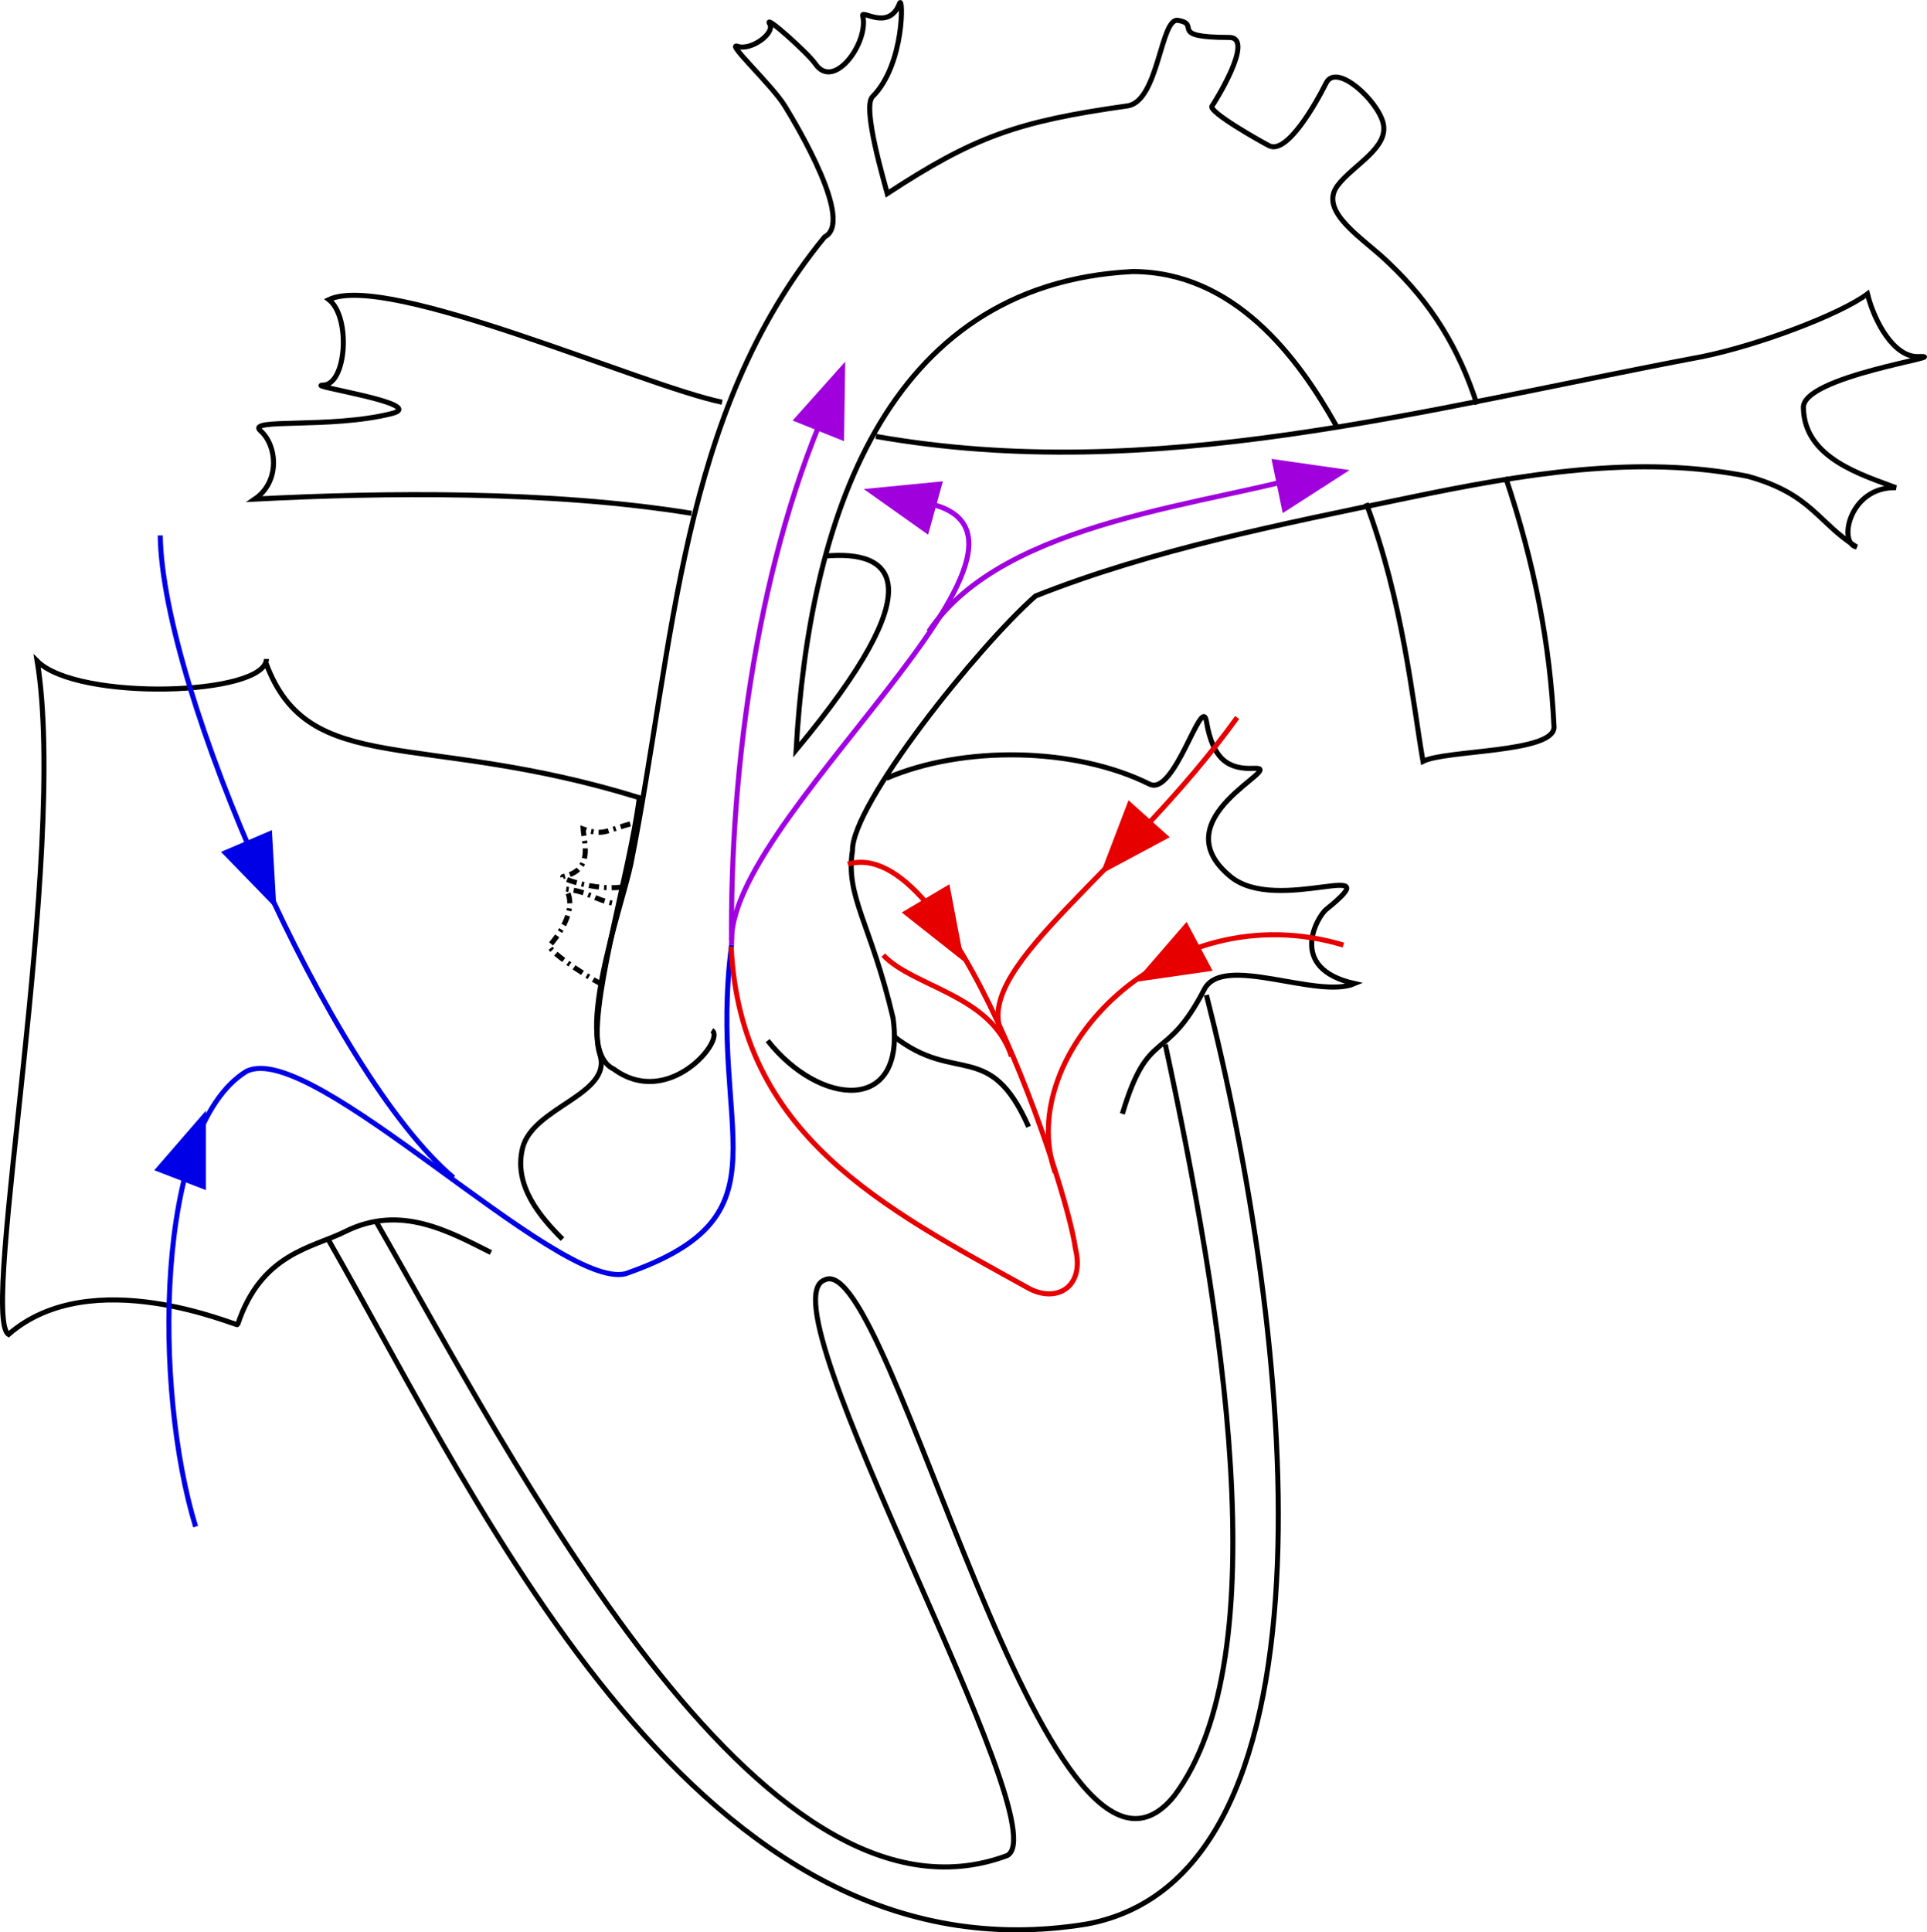 <?xml version="1.0" encoding="UTF-8" standalone="no"?>
<!-- Created with Inkscape (http://www.inkscape.org/) -->
<svg
   xmlns:dc="http://purl.org/dc/elements/1.1/"
   xmlns:cc="http://creativecommons.org/ns#"
   xmlns:rdf="http://www.w3.org/1999/02/22-rdf-syntax-ns#"
   xmlns:svg="http://www.w3.org/2000/svg"
   xmlns="http://www.w3.org/2000/svg"
   xmlns:sodipodi="http://sodipodi.sourceforge.net/DTD/sodipodi-0.dtd"
   xmlns:inkscape="http://www.inkscape.org/namespaces/inkscape"
   id="svg2440"
   sodipodi:version="0.32"
   inkscape:version="0.46"
   width="381.121"
   height="382.107"
   version="1.0"
   sodipodi:docname="TruncusArteriosus.svg"
   inkscape:output_extension="org.inkscape.output.svg.inkscape">
  <defs
     id="defs2443">
    <inkscape:perspective
       sodipodi:type="inkscape:persp3d"
       inkscape:vp_x="0 : 526.18109 : 1"
       inkscape:vp_y="0 : 1000 : 0"
       inkscape:vp_z="744.09448 : 526.18109 : 1"
       inkscape:persp3d-origin="372.04724 : 350.78739 : 1"
       id="perspective2447" />
  </defs>
  <sodipodi:namedview
     inkscape:window-height="712"
     inkscape:window-width="1280"
     inkscape:pageshadow="2"
     inkscape:pageopacity="0.0"
     guidetolerance="10.0"
     gridtolerance="10.0"
     objecttolerance="10.0"
     borderopacity="1.0"
     bordercolor="#666666"
     pagecolor="#ffffff"
     id="base"
     showgrid="false"
     inkscape:zoom="1"
     inkscape:cx="322.71687"
     inkscape:cy="180.6822"
     inkscape:window-x="0"
     inkscape:window-y="0"
     inkscape:current-layer="svg2440" />
  <g
     id="g2530"
     transform="translate(-124.308,-30.122)">
    <g
       transform="translate(0,-0.184)"
       id="g2526">
      <g
         id="g2535">
        <path
           sodipodi:nodetypes="cccsss"
           id="path2504"
           d="M 177.011,160.609 C 176.865,167.902 139.641,169.01 131.662,161.031 C 137.867,199.037 120.192,290.586 125.996,294.169 C 142.444,279.828 171.189,292.626 171.315,292.243 C 175.976,278.086 186.089,277.085 192.602,273.829 C 203.528,268.366 213.175,273.865 221.406,277.981"
           style="fill:none;fill-rule:evenodd;stroke:#000000;stroke-width:1px;stroke-linecap:butt;stroke-linejoin:miter;stroke-opacity:1" />
      </g>
      <path
         style="fill:none;fill-rule:evenodd;stroke:#000000;stroke-width:1px;stroke-linecap:butt;stroke-linejoin:miter;stroke-opacity:1"
         d="M 176.95,161.503 C 185.449,184.301 207.454,174.655 250.76,188.044 C 248.835,203.374 240.237,230.657 242.939,238.762 C 245.596,246.732 229.706,249.154 227.669,257.304 C 225.791,264.812 231.324,271.103 235.558,275.337"
         id="path2506"
         sodipodi:nodetypes="ccssc" />
    </g>
  </g>
  <path
     style="fill:none;fill-rule:evenodd;stroke:#000000;stroke-width:1;stroke-linecap:butt;stroke-linejoin:miter;stroke-miterlimit:4;stroke-dasharray:2, 1, 0.5, 1;stroke-dashoffset:0;stroke-opacity:1"
     d="M 122.966,175.423 C 117.51,176.141 110.316,173.553 111.42,173.323 C 117.467,172.061 115.491,166.529 115.339,163.932 C 119.807,165.543 120.151,163.836 126.549,162.478"
     id="path2508"
     sodipodi:nodetypes="cscc" />
  <path
     style="fill:none;fill-rule:evenodd;stroke:#000000;stroke-width:1px;stroke-linecap:butt;stroke-linejoin:miter;stroke-opacity:1"
     d="M 297.763,94.322 C 303.478,111.325 306.584,127.395 307.36,143.778 C 307.36,148.888 286.008,148.255 281.438,150.541 C 279.35,138.48 277.495,118.98 270.192,99.497 M 264.323,84.267 C 256.699,70.58 244.071,53.709 223.966,53.7 C 174.66,56.223 159.942,103.7 157.46,148.287 C 184.964,115.266 176.762,108.716 163.095,109.966 M 140.787,203.744 C 143.598,205.43 132.29,219.403 121.394,211.403 C 112.802,207.339 123.01,179.327 124.775,170.828 C 133.397,127.602 134.311,81.94 163.095,46.85 C 168.974,43.911 157.723,25.018 155.206,20.927 C 152.662,16.793 143.47,8.321 145.868,9.16 C 148.507,10.083 153.35,6.579 152.226,4.716 C 150.926,2.563 159.829,10.519 161.243,12.606 C 164.928,18.045 171.892,8.356 170.63,3.126 C 170.301,1.766 175.795,6.257 177.917,0.671 C 178.626,-1.197 178.99,12.698 172.567,19.12 C 170.464,21.224 174.982,36.226 175.493,38.272 C 192.597,27.088 201.028,24.025 223.017,20.936 C 229.187,19.995 229.512,3.449 232.974,4.027 C 237.723,4.82 230.701,7.403 243.117,7.403 C 248.384,7.403 239.927,20.736 239.736,20.927 C 238.676,21.987 249.671,28.149 251.007,28.817 C 254.536,30.582 260.216,20.542 262.277,16.419 C 264.328,12.317 272.436,19.86 273.548,24.309 C 274.788,29.266 267.598,32.618 264.532,36.706 C 260.589,41.964 270.053,47.386 274.7,52.033 C 283.143,60.022 288.537,68.857 292.111,79.957"
     id="path2510"
     sodipodi:nodetypes="cccsccccccccsssssssccssssssscc" />
  <path
     style="fill:none;fill-rule:evenodd;stroke:#000000;stroke-width:1px;stroke-linecap:butt;stroke-linejoin:miter;stroke-opacity:1"
     d="M 136.756,101.501 C 108.805,96.984 75.822,97.381 50.388,98.695 C 55.457,95.252 54.826,88.083 51.515,85.171 C 48.607,82.612 65.245,84.837 77.438,81.789 C 85.045,79.887 59.971,76.232 63.913,76.154 C 68.547,76.062 69.43,62.661 65.04,59.248 C 76.578,53.782 127.067,76.273 142.808,79.535"
     id="path2512"
     sodipodi:nodetypes="ccssscc" />
  <path
     style="fill:none;fill-rule:evenodd;stroke:#000000;stroke-width:1px;stroke-linecap:butt;stroke-linejoin:miter;stroke-opacity:1"
     d="M 173.239,86.298 C 228.144,95.959 281.322,80.93 336.664,70.519 C 348.017,68.204 364.012,62.115 369.349,58.121 C 370.706,63.548 374.533,70.718 379.493,70.519 C 386.808,70.224 356.127,74.377 356.683,80.725 C 356.89,90.651 368.399,93.926 374.985,96.441 C 365.762,96.165 363.458,107.476 367.198,108.164 C 359.477,103.334 358.288,97.675 345.681,94.187 C 324.062,89.882 301.495,93.65 278.07,98.528 C 253.26,103.696 227.924,108.689 204.797,117.856 C 193.272,128.004 168.455,159.105 168.605,168.189 C 167.171,177.33 172.223,182.552 176.62,201.259 C 179.326,220.346 162.087,218.823 151.824,205.767"
     id="path2514"
     sodipodi:nodetypes="cccsccccscccc" />
  <path
     style="fill:none;fill-rule:evenodd;stroke:#000000;stroke-width:1px;stroke-linecap:butt;stroke-linejoin:miter;stroke-opacity:1"
     d="M 176.755,204.894 C 188.996,214.543 195.739,205.394 203.432,222.809"
     id="path2516"
     sodipodi:nodetypes="cc" />
  <path
     style="fill:none;fill-rule:evenodd;stroke:#000000;stroke-width:1px;stroke-linecap:butt;stroke-linejoin:miter;stroke-opacity:1"
     d="M 175.295,153.906 C 190.522,147.363 212.622,147.727 227.338,155.049 C 232.334,157.547 237.685,137.143 238.609,142.651 C 239.897,150.329 243.07,152.176 248.117,151.93 C 254.651,151.613 229.251,161.715 243.371,173.336 C 252.667,180.986 275.637,169.09 262.277,179.845 C 260.638,181.164 254.413,191.487 267.913,194.496 C 260.485,197.663 241.885,188.491 238.192,195.638 C 230.432,210.661 227.187,202.817 221.982,220.251"
     id="path2520"
     sodipodi:nodetypes="ccsssscsc" />
  <path
     style="fill:none;fill-rule:evenodd;stroke:#000000;stroke-width:1px;stroke-linecap:butt;stroke-linejoin:miter;stroke-opacity:1"
     d="M 64.913,245.088 C 95.971,299.448 138.246,393.004 214.94,380.463 C 267.21,370.809 255.287,262.113 238.609,196.751"
     id="path2522"
     sodipodi:nodetypes="ccc" />
  <path
     style="fill:none;fill-rule:evenodd;stroke:#000000;stroke-width:1px;stroke-linecap:butt;stroke-linejoin:miter;stroke-opacity:1"
     d="M 74.284,241.387 C 101.08,287.922 150.219,385.126 199.161,366.938 C 209.931,361.566 150.352,257.59 163.095,253.104 C 176.03,246.511 207.204,385.961 232.219,355.159 C 253.08,327.514 241.651,258.442 230.474,206.53"
     id="path2524"
     sodipodi:nodetypes="ccccc" />
  <path
     style="fill:none;fill-rule:evenodd;stroke:#000000;stroke-width:1;stroke-linecap:butt;stroke-linejoin:miter;stroke-miterlimit:4;stroke-dasharray:2, 1, 0.5, 1;stroke-dashoffset:0;stroke-opacity:1"
     d="M 119.075,194.677 C 115.341,192.69 108.024,187.774 108.759,186.92 C 112.592,182.46 113.568,178.404 111.94,175.807 C 116.9,176.434 116.752,177.679 121.92,178.781"
     id="path2586"
     sodipodi:nodetypes="cscc" />
  <path
     style="fill:none;fill-rule:evenodd;stroke:#0000e6;stroke-width:1px;stroke-linecap:butt;stroke-linejoin:miter;stroke-opacity:1"
     d="M 38.692,301.878 C 30.371,274.81 30.589,223.11 48.692,211.878 C 61.483,205.215 110.195,255.146 123.692,251.878 C 157.201,240.258 139.851,224.077 144.692,186.878"
     id="path2588"
     sodipodi:nodetypes="cccc" />
  <path
     style="fill:none;fill-rule:evenodd;stroke:#e70000;stroke-width:1px;stroke-linecap:butt;stroke-linejoin:miter;stroke-opacity:1"
     d="M 167.692,170.878 C 188.267,164.854 211.085,234.63 212.692,246.878 C 214.558,254.341 209.23,257.647 203.692,254.878 C 174.415,238.676 146.41,224.407 144.606,187.208"
     id="path3360"
     sodipodi:nodetypes="cccc" />
  <path
     style="fill:none;fill-rule:evenodd;stroke:#e60000;stroke-width:1px;stroke-linecap:butt;stroke-linejoin:miter;stroke-opacity:1"
     d="M 244.692,141.878 C 222.755,172.283 193.011,190.706 197.917,203.801"
     id="path3362"
     sodipodi:nodetypes="cc" />
  <path
     style="fill:none;fill-rule:evenodd;stroke:#e70000;stroke-width:1px;stroke-linecap:butt;stroke-linejoin:miter;stroke-opacity:1"
     d="M 265.692,186.878 C 230.811,176.43 200.484,208.425 208.692,231.878"
     id="path3364"
     sodipodi:nodetypes="cc" />
  <path
     style="fill:none;fill-rule:evenodd;stroke:#e70000;stroke-width:1px;stroke-linecap:butt;stroke-linejoin:miter;stroke-opacity:1"
     d="M 174.692,188.878 C 180.751,195.261 196.108,196.693 200.041,208.878"
     id="path3366"
     sodipodi:nodetypes="cc" />
  <path
     style="fill:none;fill-rule:evenodd;stroke:#0000e6;stroke-width:1px;stroke-linecap:butt;stroke-linejoin:miter;stroke-opacity:1"
     d="M 31.692,105.878 C 32.129,136.418 65.322,212.326 89.692,232.878"
     id="path3368"
     sodipodi:nodetypes="cc" />
  <path
     style="fill:none;fill-rule:evenodd;stroke:#a000dc;stroke-width:1px;stroke-linecap:butt;stroke-linejoin:miter;stroke-opacity:1"
     d="M 144.692,186.878 C 144.29,151.55 150.063,109.721 164.692,77.878"
     id="path3372"
     sodipodi:nodetypes="cc" />
  <path
     style="fill:none;fill-rule:evenodd;stroke:#a200e6;stroke-width:1px;stroke-linecap:butt;stroke-linejoin:miter;stroke-opacity:1"
     d="M 177.692,98.878 C 222.564,100.396 144.604,159.769 144.692,185.878"
     id="path3374"
     sodipodi:nodetypes="cc" />
  <path
     style="fill:none;fill-rule:evenodd;stroke:#a000dc;stroke-width:1px;stroke-linecap:butt;stroke-linejoin:miter;stroke-opacity:1"
     d="M 262.692,92.878 C 239.851,99.978 198.701,102.524 183.692,124.878"
     id="path3376"
     sodipodi:nodetypes="cc" />
  <path
     style="fill:#0000e7;fill-opacity:1;fill-rule:evenodd;stroke:#0000e6;stroke-width:1px;stroke-linecap:butt;stroke-linejoin:miter;stroke-opacity:1"
     d="M 31.355,231.195 L 40.23,220.954 L 40.23,234.609 L 31.355,231.195 z"
     id="path3380" />
  <path
     style="fill:#0000e7;fill-opacity:1;fill-rule:evenodd;stroke:#0000e6;stroke-width:1px;stroke-linecap:butt;stroke-linejoin:miter;stroke-opacity:1"
     d="M 53.322,164.891 L 54.096,178.421 L 44.578,168.63 L 53.322,164.891 z"
     id="path3382" />
  <path
     style="fill:#e70000;fill-opacity:1;fill-rule:evenodd;stroke:#e70000;stroke-width:1px;stroke-linecap:butt;stroke-linejoin:miter;stroke-opacity:1"
     d="M 230.48,165.454 L 218.536,171.856 L 223.406,159.099 L 230.48,165.454 z"
     id="path3384" />
  <path
     style="fill:#e70000;fill-opacity:1;fill-rule:evenodd;stroke:#e70000;stroke-width:1px;stroke-linecap:butt;stroke-linejoin:miter;stroke-opacity:1"
     d="M 239.063,191.568 L 225.65,193.5 L 234.588,183.177 L 239.063,191.568 z"
     id="path3386" />
  <path
     style="fill:#e70000;fill-opacity:1;fill-rule:evenodd;stroke:#e70000;stroke-width:1px;stroke-linecap:butt;stroke-linejoin:miter;stroke-opacity:1"
     d="M 187.415,175.65 L 189.952,188.962 L 179.235,180.5 L 187.415,175.65 z"
     id="path3388" />
  <path
     style="fill:#a000dc;fill-opacity:1;fill-rule:evenodd;stroke:#a000dc;stroke-width:1px;stroke-linecap:butt;stroke-linejoin:miter;stroke-opacity:1"
     d="M 157.617,82.956 L 166.648,72.852 L 166.44,86.505 L 157.617,82.956 z"
     id="path3390" />
  <path
     style="fill:#a000dc;fill-opacity:1;fill-rule:evenodd;stroke:#a000dc;stroke-width:1px;stroke-linecap:butt;stroke-linejoin:miter;stroke-opacity:1"
     d="M 252.108,91.34 L 265.523,93.261 L 254.041,100.65 L 252.108,91.34 z"
     id="path3394"
     inkscape:transform-center-x="-3.4136546"
     inkscape:transform-center-y="5.155475" />
  <path
     style="fill:#a000dc;fill-opacity:1;fill-rule:evenodd;stroke:#a000dc;stroke-width:1px;stroke-linecap:butt;stroke-linejoin:miter;stroke-opacity:1"
     d="M 183.271,104.912 L 172.217,97.073 L 185.807,95.747 L 183.271,104.912 z"
     id="path3396"
     inkscape:transform-center-x="7.29504"
     inkscape:transform-center-y="-5.082544" />
</svg>
